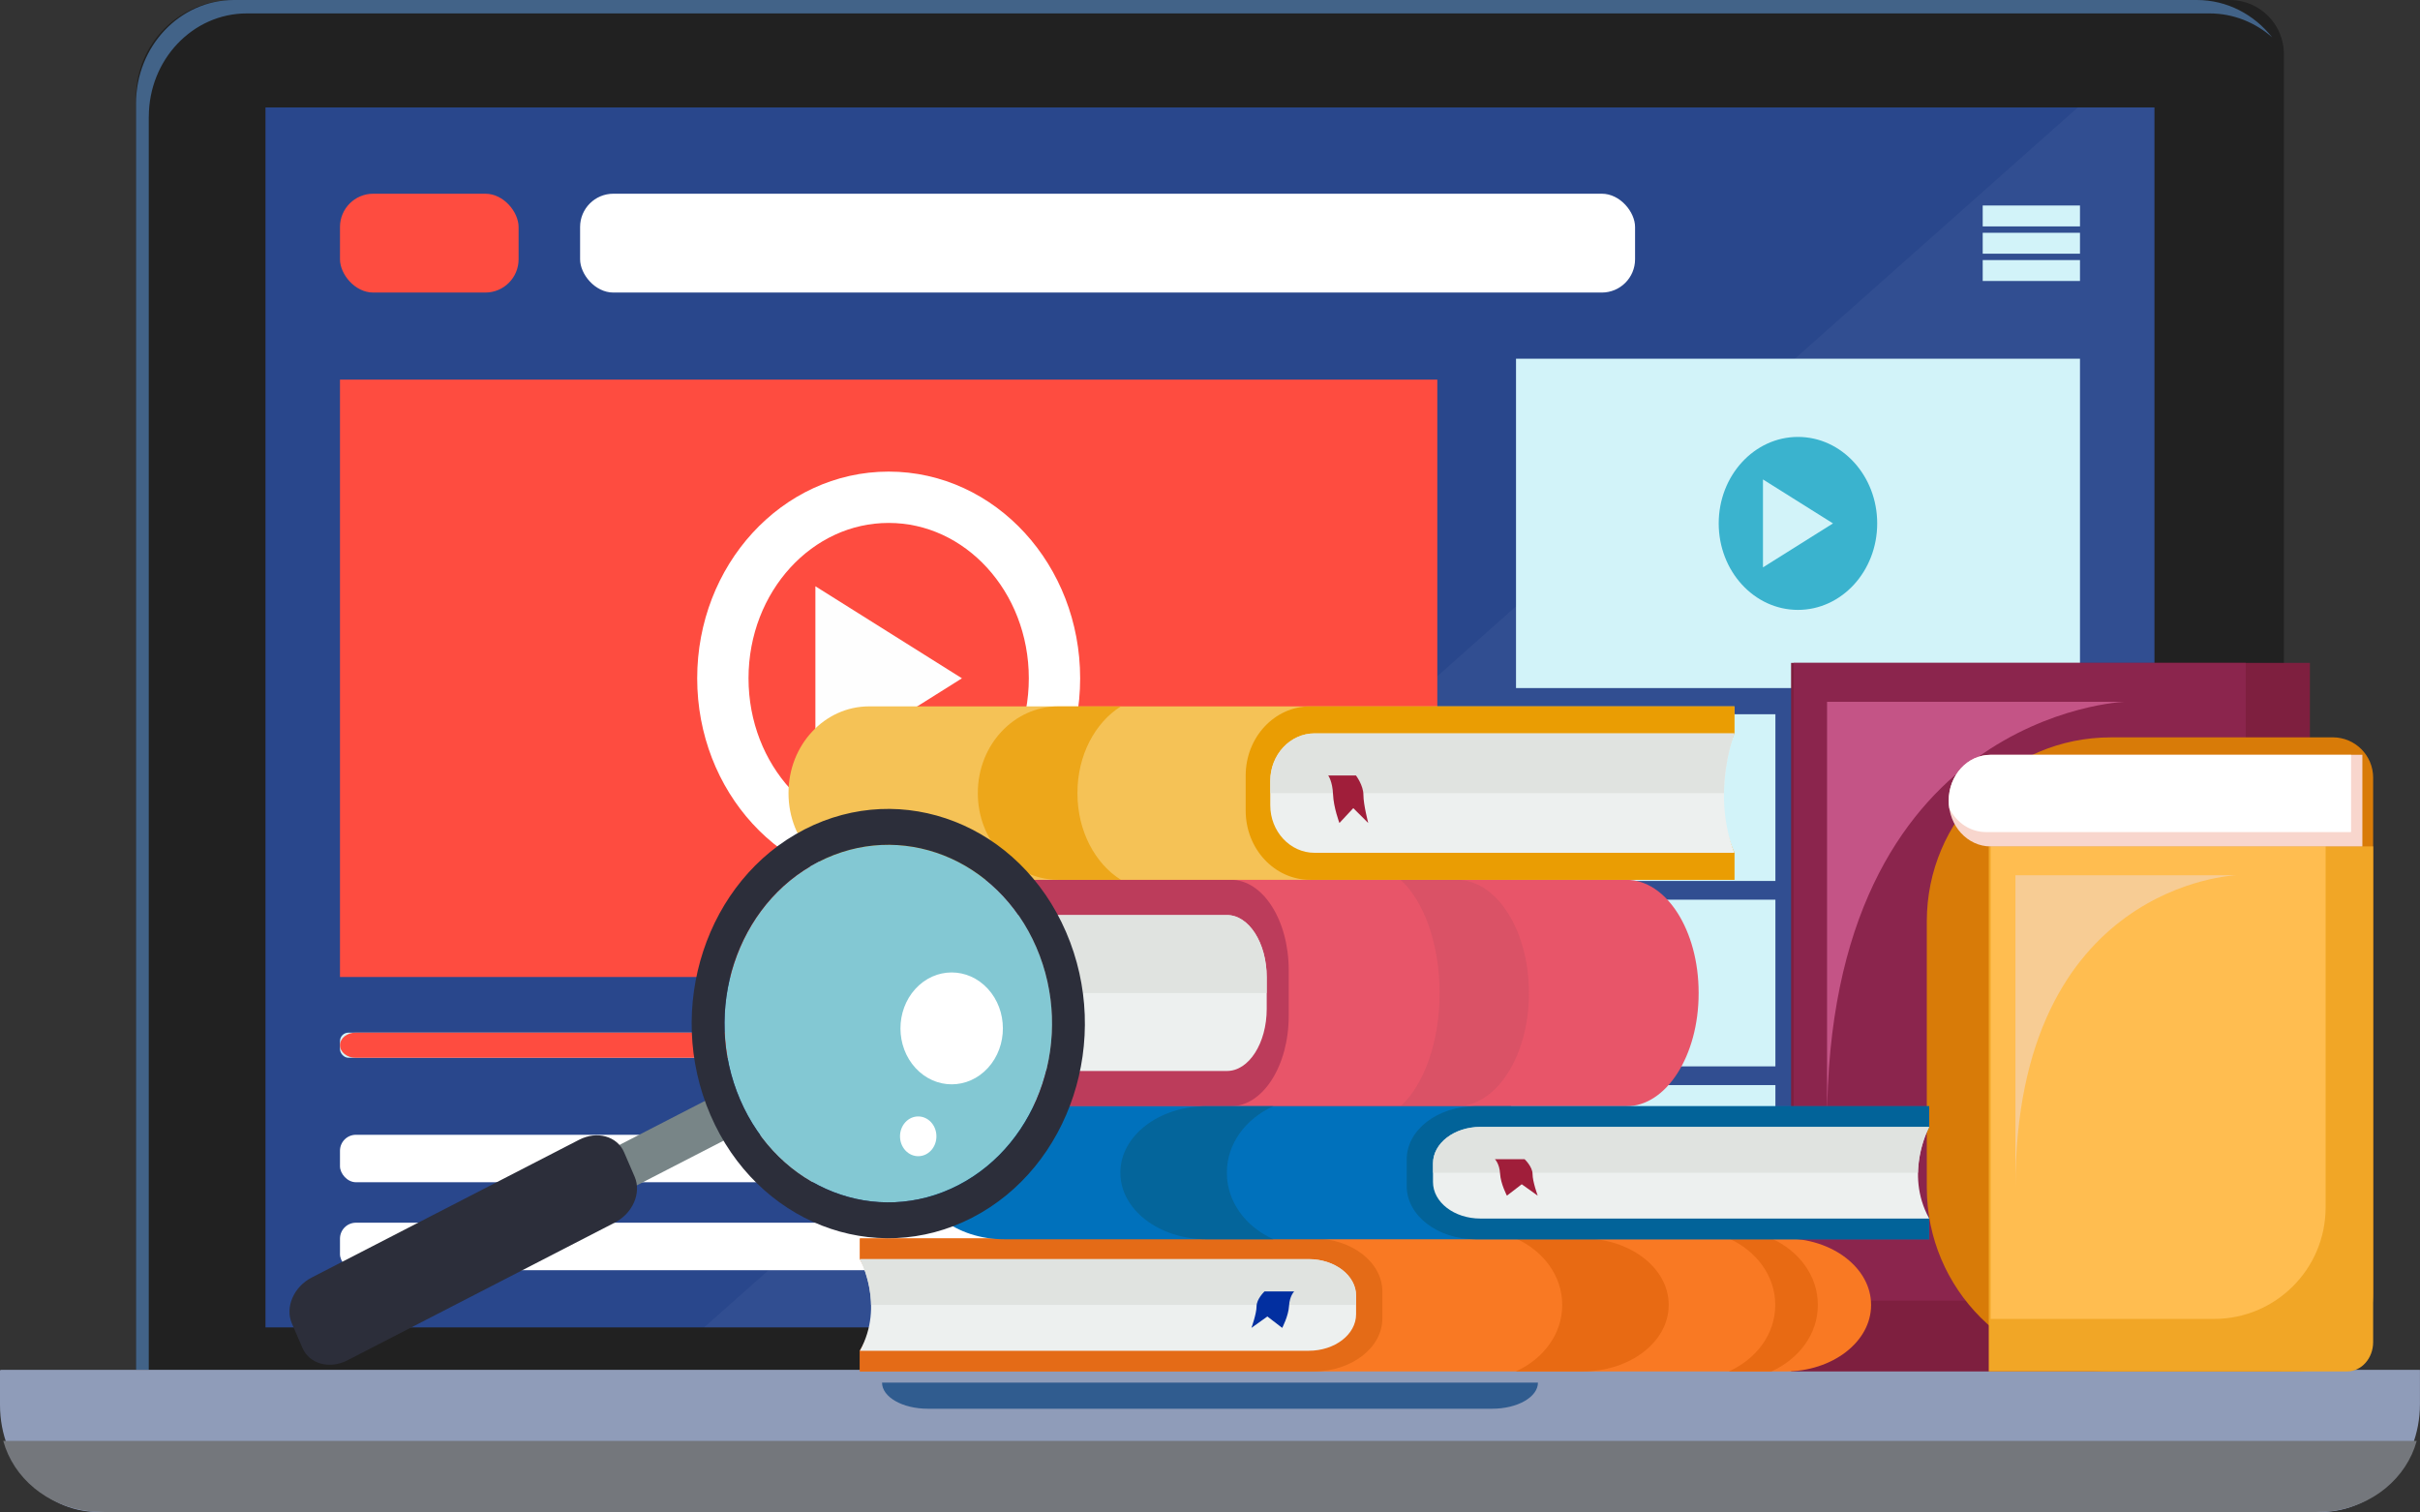 <?xml version="1.0" encoding="UTF-8"?><svg id="Layer_2" xmlns="http://www.w3.org/2000/svg" viewBox="0 0 587.88 367.3"><rect x="0" y="0" width="587.88" height="367.3" fill="#333333" stroke="none"/><defs><style>.cls-1{opacity:.72;}.cls-1,.cls-2,.cls-3,.cls-4,.cls-5,.cls-6,.cls-7,.cls-8,.cls-9,.cls-10,.cls-11,.cls-12,.cls-13,.cls-14,.cls-15,.cls-16,.cls-17,.cls-18,.cls-19,.cls-20,.cls-21,.cls-22,.cls-23,.cls-24,.cls-25,.cls-26,.cls-27,.cls-28,.cls-29,.cls-30,.cls-31,.cls-32,.cls-33,.cls-34,.cls-35,.cls-36,.cls-37,.cls-38,.cls-39{stroke-width:0px;}.cls-1,.cls-28{fill:#ea9d03;}.cls-40{stroke:#fff;stroke-miterlimit:10;stroke-width:12.47px;}.cls-40,.cls-31{fill:#fe4c40;}.cls-2{fill:#dee1de;opacity:.83;}.cls-3{fill:#c94f63;opacity:.46;}.cls-4{opacity:.04;}.cls-4,.cls-26{fill:#fff;}.cls-5{fill:#f97923;}.cls-6{fill:#f8d6cd;}.cls-7{fill:#f7cc94;}.cls-8{fill:#788587;}.cls-9{fill:#2c2e3a;}.cls-10{fill:#29478c;}.cls-11{fill:#8b254d;}.cls-12{fill:#305c8f;}.cls-13{fill:#3ab3ce;}.cls-14{fill:#426388;}.cls-15{fill:#212121;}.cls-16{fill:#d2f3f9;}.cls-17{fill:#d87b08;}.cls-18{fill:#a01e3a;}.cls-19{fill:#c45486;}.cls-20{fill:#8f9cb9;}.cls-21{fill:#bc3c5b;}.cls-22{fill:#7e1f3f;}.cls-23{fill:#83c8d3;}.cls-24{fill:#74777c;}.cls-25{fill:#f5c256;}.cls-27{fill:#edf0ef;}.cls-29{fill:#e46b17;}.cls-30{fill:#ffbd50;}.cls-32{fill:#e85569;}.cls-33{fill:#fefefe;}.cls-34{fill:#f1a626;}.cls-35{fill:#e86a13;}.cls-36{fill:#04659b;}.cls-37{fill:#022fa0;}.cls-38{fill:#026399;}.cls-39{fill:#0071bc;}</style></defs><g id="Layer_1-2"><path class="cls-15" d="m56.67,0h485.01c7.25,0,13.14,5.89,13.14,13.14v319.63H33.05V23.62C33.05,10.58,43.64,0,56.67,0Z"/><rect class="cls-10" x="64.49" y="26.1" width="458.88" height="296.36"/><path class="cls-14" d="m36.15,28.36c0-13.86,10.66-25.1,23.8-25.1h476.8c5.78,0,11.08,2.18,15.21,5.8-4.37-5.53-10.94-9.06-18.3-9.06H56.85c-13.15,0-23.8,11.24-23.8,25.1v307.67h3.09V28.36Z"/><path class="cls-20" d="m0,333.01v8.29c0,14.36,10.66,26,23.81,26h540.02c13.28,0,24.04-11.75,24.04-26.25v-8.23s-.02-.05-.05-.05H.22c-.12,0-.22.11-.22.24Z"/><path class="cls-12" d="m373.61,335.87h-159.34c0,3.51,4.97,6.35,11.1,6.35h137.14c6.13,0,11.1-2.84,11.1-6.35h0Z"/><path class="cls-24" d="m.79,350.03c2.47,9.02,10.67,15.89,20.8,17.07.33.03.66.08,1,.1.27.02.53.03.8.04.6.03,1.19.06,1.8.06h537.49c.6,0,1.2-.03,1.8-.06.27-.01.54-.02.8-.04.34-.02.67-.07,1-.1,10.13-1.18,18.33-8.05,20.8-17.07H.79Z"/><polygon class="cls-4" points="171.05 322.46 523.38 322.46 523.38 26.1 504.76 26.1 171.05 322.46"/><polygon class="cls-31" points="349.16 237.34 82.6 237.34 82.59 237.34 82.59 92.22 82.6 92.22 349.16 92.22 349.16 237.34 349.16 237.34"/><path class="cls-40" d="m256.16,164.78c0,24.29-18.03,43.98-40.28,43.98s-40.28-19.69-40.28-43.98,18.03-43.98,40.28-43.98,40.28,19.69,40.28,43.98Z"/><polygon class="cls-33" points="198.08 142.42 198.08 187.14 233.68 164.78 198.08 142.42"/><polygon class="cls-16" points="505.28 167.15 368.28 167.15 368.28 167.15 368.28 87.14 368.28 87.14 505.28 87.14 505.28 167.15 505.28 167.15"/><path class="cls-13" d="m456.02,127.15c0,11.6-8.62,21.01-19.25,21.01s-19.25-9.41-19.25-21.01,8.62-21.01,19.25-21.01,19.25,9.41,19.25,21.01Z"/><polygon class="cls-16" points="428.27 116.47 428.27 137.83 445.28 127.15 428.27 116.47"/><polygon class="cls-16" points="431.29 214.01 367.11 214.01 367.11 214.01 367.11 173.51 367.11 173.51 431.29 173.51 431.29 214.01 431.29 214.01"/><path class="cls-13" d="m408.43,193.76c0,5.57-4.13,10.08-9.23,10.08s-9.23-4.51-9.23-10.08,4.13-10.08,9.23-10.08,9.23,4.51,9.23,10.08Z"/><polygon class="cls-16" points="395.12 188.63 395.12 198.88 403.28 193.76 395.12 188.63"/><rect class="cls-16" x="436.78" y="178.63" width="61.14" height="6.15"/><rect class="cls-16" x="436.78" y="190.68" width="61.14" height="6.15"/><rect class="cls-16" x="436.78" y="202.74" width="38.29" height="6.15"/><polygon class="cls-16" points="431.29 259.05 367.11 259.05 367.11 259.05 367.11 218.56 367.11 218.56 431.29 218.56 431.29 259.05 431.29 259.05"/><path class="cls-13" d="m408.43,238.8c0,5.57-4.13,10.08-9.23,10.08s-9.23-4.51-9.23-10.08,4.13-10.08,9.23-10.08,9.23,4.51,9.23,10.08Z"/><polygon class="cls-16" points="395.12 233.68 395.12 243.93 403.28 238.8 395.12 233.68"/><rect class="cls-16" x="436.78" y="223.68" width="61.14" height="6.15"/><rect class="cls-16" x="436.78" y="235.73" width="61.14" height="6.15"/><rect class="cls-16" x="436.78" y="247.78" width="38.29" height="6.15"/><polygon class="cls-16" points="431.29 304.1 367.11 304.1 367.11 304.1 367.11 263.6 367.11 263.6 431.29 263.6 431.29 304.1 431.29 304.1"/><path class="cls-13" d="m408.43,283.85c0,5.57-4.13,10.08-9.23,10.08s-9.23-4.51-9.23-10.08,4.13-10.08,9.23-10.08,9.23,4.51,9.23,10.08Z"/><polygon class="cls-16" points="395.12 278.72 395.12 288.98 403.28 283.85 395.12 278.72"/><rect class="cls-16" x="436.78" y="268.72" width="61.14" height="6.15"/><rect class="cls-16" x="436.78" y="280.77" width="61.14" height="6.15"/><rect class="cls-16" x="436.78" y="292.83" width="38.29" height="6.15"/><rect class="cls-16" x="82.59" y="250.86" width="266.57" height="6.1" rx="2.05" ry="2.05"/><rect class="cls-26" x="82.59" y="275.67" width="160.04" height="11.53" rx="3.88" ry="3.88"/><rect class="cls-26" x="82.59" y="297.03" width="186.38" height="11.53" rx="3.88" ry="3.88"/><path class="cls-31" d="m215.88,250.86H86.35c-2.07,0-3.75,1.37-3.75,3.05s1.68,3.05,3.75,3.05h129.53v-6.1Z"/><rect class="cls-31" x="305.78" y="273.77" width="43.39" height="15.21" rx="5.12" ry="5.12"/><rect class="cls-31" x="82.59" y="47.06" width="43.39" height="24.01" rx="8.08" ry="8.08"/><rect class="cls-26" x="140.92" y="47.06" width="256.28" height="24.01" rx="8.08" ry="8.08"/><rect class="cls-16" x="481.65" y="49.92" width="23.63" height="5.08"/><rect class="cls-16" x="481.65" y="56.55" width="23.63" height="5.08"/><rect class="cls-16" x="481.65" y="63.18" width="23.63" height="5.08"/><path class="cls-22" d="m435.1,161.04v172.13h117.48c4.72,0,8.55-4.31,8.55-9.62v-162.51h-126.03Z"/><path class="cls-11" d="m435.73,161.04h109.82v118.38c0,20.17-16.37,36.54-36.54,36.54h-73.28v-154.92h0Z"/><path class="cls-19" d="m443.84,272.75v-102.27h72.34s-72.34,2.7-72.34,102.27Z"/><path class="cls-17" d="m512.73,179.12h53.97c5.41,0,9.8,4.39,9.8,9.8v125.25c0,10.49-8.51,19-19,19h-44.77c-24.65,0-44.66-20.01-44.66-44.66v-64.72c0-24.65,20.01-44.66,44.66-44.66Z"/><path class="cls-34" d="m483.12,205.62v127.54h87.05c3.5,0,6.33-3.19,6.33-7.13v-120.41h-93.38Z"/><path class="cls-30" d="m483.58,205.62h81.37v87.71c0,14.94-12.13,27.07-27.07,27.07h-54.3v-114.79h0Z"/><path class="cls-7" d="m489.6,288.4v-75.77h53.6s-53.6,2-53.6,75.77Z"/><path class="cls-6" d="m573.87,205.62h-90.29c-5.63,0-10.19-4.98-10.19-11.13h0c0-6.15,4.56-11.13,10.19-11.13h90.29s.01,0,.01.01v22.23s0,.01-.01.01Z"/><path class="cls-26" d="m483.58,183.37c-5.63,0-10.19,4.98-10.19,11.13h0c0,.63.06,1.25.15,1.86,1.71,3.44,5.05,5.77,8.89,5.77h88.65s.06-.03.06-.07v-18.69h-87.55Z"/><path class="cls-5" d="m208.89,305.88v-5.03h224.73c11.55,0,20.91,7.21,20.91,16.11v.1c0,8.9-9.36,16.11-20.91,16.11h-224.73v-5.03c6.99-11.35,0-22.25,0-22.25Z"/><path class="cls-35" d="m384.46,300.85h-16.24c6.7,3.03,11.28,9.09,11.28,16.1v.11c0,7.01-4.58,13.08-11.28,16.1h16.24c11.55,0,20.91-7.21,20.91-16.11v-.1c0-8.9-9.36-16.11-20.91-16.11Z"/><path class="cls-35" d="m441.6,317.06v-.11c0-7.01-4.58-13.08-11.28-16.1h-10.35c6.7,3.03,11.28,9.09,11.28,16.1v.11c0,7.01-4.58,13.08-11.28,16.1h10.35c6.7-3.03,11.28-9.09,11.28-16.1Z"/><path class="cls-29" d="m208.89,300.85h110.2c9.23,0,16.72,5.77,16.72,12.88v6.56c0,7.11-7.49,12.88-16.72,12.88h-110.2v-5.03c6.99-11.35,0-22.25,0-22.25v-5.03Z"/><path class="cls-27" d="m317.92,305.88c6.36,0,11.51,3.97,11.51,8.87v4.52c0,4.9-5.15,8.87-11.51,8.87h-109.03c6.12-11.13,0-22.25,0-22.25h109.03Z"/><path class="cls-2" d="m208.89,305.88h109.03c6.36,0,11.51,3.97,11.51,8.87v2.26h-117.83c-.12-6.38-2.72-11.13-2.72-11.13Z"/><path class="cls-37" d="m314.39,313.73s-1.11,1.07-1.25,3.52c-.14,2.45-1.66,5.33-1.66,5.33l-3.6-2.77-3.88,2.77s1.25-3.41,1.25-5.23,1.94-3.63,1.94-3.63h7.2Z"/><path class="cls-32" d="m206.61,222.29v-8.56h188.49c9.69,0,17.54,12.27,17.54,27.42v.17c0,15.14-7.85,27.42-17.54,27.42h-188.49v-8.56c5.86-19.32,0-37.88,0-37.88Z"/><path class="cls-3" d="m353.87,213.73h-13.62c5.62,5.15,9.46,15.48,9.46,27.41v.19c0,11.93-3.84,22.26-9.46,27.4h13.62c9.69,0,17.54-12.27,17.54-27.42v-.17c0-15.14-7.85-27.42-17.54-27.42Z"/><path class="cls-21" d="m206.61,213.73h92.43c7.75,0,14.02,9.81,14.02,21.92v11.16c0,12.11-6.28,21.92-14.02,21.92h-92.43v-8.56c5.86-19.32,0-37.88,0-37.88v-8.56Z"/><path class="cls-27" d="m298.06,222.29c5.33,0,9.66,6.76,9.66,15.1v7.68c0,8.34-4.32,15.1-9.66,15.1h-91.44c5.13-18.94,0-37.88,0-37.88h91.44Z"/><path class="cls-2" d="m206.61,222.29h91.44c5.33,0,9.66,6.76,9.66,15.1v3.84h-98.82c-.1-10.86-2.28-18.94-2.28-18.94Z"/><path class="cls-39" d="m468.65,273.76v-5.03h-224.73c-11.55,0-20.91,7.21-20.91,16.11v.1c0,8.9,9.36,16.11,20.91,16.11h224.73v-5.03c-6.99-11.35,0-22.25,0-22.25Z"/><path class="cls-36" d="m293.08,268.73h16.24c-6.7,3.03-11.28,9.09-11.28,16.1v.11c0,7.01,4.58,13.08,11.28,16.1h-16.24c-11.55,0-20.91-7.21-20.91-16.11v-.1c0-8.9,9.36-16.11,20.91-16.11Z"/><path class="cls-38" d="m468.65,268.73h-110.2c-9.23,0-16.72,5.77-16.72,12.88v6.56c0,7.11,7.49,12.88,16.72,12.88h110.2v-5.03c-6.99-11.35,0-22.25,0-22.25v-5.03Z"/><path class="cls-27" d="m359.62,273.76c-6.36,0-11.51,3.97-11.51,8.87v4.52c0,4.9,5.15,8.87,11.51,8.87h109.03c-6.12-11.13,0-22.25,0-22.25h-109.03Z"/><path class="cls-2" d="m468.65,273.76h-109.03c-6.36,0-11.51,3.97-11.51,8.87v2.26h117.83c.12-6.38,2.72-11.13,2.72-11.13Z"/><path class="cls-18" d="m363.16,281.61s1.11,1.07,1.25,3.52c.14,2.45,1.66,5.33,1.66,5.33l3.6-2.77,3.88,2.77s-1.25-3.41-1.25-5.23-1.94-3.63-1.94-3.63h-7.2Z"/><path class="cls-25" d="m421.34,178.16v-6.56h-210.23c-10.8,0-19.56,9.4-19.56,21v.13c0,11.6,8.76,21,19.56,21h210.23v-6.56c-6.54-14.8,0-29.01,0-29.01Z"/><path class="cls-1" d="m257.1,171.6h15.19c-6.27,3.94-10.55,11.86-10.55,20.99v.15c0,9.14,4.29,17.05,10.55,20.99h-15.19c-10.8,0-19.56-9.4-19.56-21v-.13c0-11.6,8.76-21,19.56-21Z"/><path class="cls-28" d="m421.34,171.6h-103.09c-8.64,0-15.64,7.52-15.64,16.79v8.55c0,9.27,7,16.79,15.64,16.79h103.09v-6.56c-6.54-14.8,0-29.01,0-29.01v-6.56Z"/><path class="cls-27" d="m319.35,178.16c-5.95,0-10.77,5.18-10.77,11.56v5.89c0,6.39,4.82,11.56,10.77,11.56h101.99c-5.72-14.51,0-29.01,0-29.01h-101.99Z"/><path class="cls-2" d="m421.34,178.16h-101.99c-5.95,0-10.77,5.18-10.77,11.56v2.94h110.22c.11-8.32,2.54-14.51,2.54-14.51Z"/><path class="cls-18" d="m322.66,188.39s1.04,1.39,1.17,4.59c.13,3.2,1.55,6.95,1.55,6.95l3.37-3.61,3.63,3.61s-1.17-4.45-1.17-6.81-1.81-4.73-1.81-4.73h-6.73Z"/><polygon class="cls-8" points="139.27 295.9 135.03 286.09 174.14 265.95 178.38 275.76 139.27 295.9"/><path class="cls-23" d="m232.76,287.93c-19.87,10.23-43.57.95-52.94-20.74-9.37-21.69-.87-47.57,19-57.8,19.87-10.23,43.57-.95,52.94,20.74,9.37,21.69.87,47.57-19,57.8Z"/><path class="cls-9" d="m258.97,226.41c-11.25-26.04-39.71-37.19-63.56-24.91-23.85,12.29-34.07,43.36-22.81,69.4,11.25,26.04,39.71,37.19,63.56,24.91,23.85-12.29,34.07-43.36,22.81-69.4Zm-79.16,40.78c-9.37-21.69-.87-47.57,19-57.8,19.87-10.23,43.57-.95,52.94,20.74,9.37,21.69.87,47.57-19,57.8-19.87,10.23-43.57.95-52.94-20.74Z"/><path class="cls-9" d="m154.18,285.88l-2.58-5.98c-1.69-3.9-6.57-5.25-10.91-3.02l-64.99,33.48c-4.34,2.24-6.49,7.21-4.81,11.11l2.58,5.98c1.69,3.9,6.57,5.25,10.91,3.02l64.99-33.48c4.34-2.24,6.49-7.21,4.81-11.11Z"/><path class="cls-26" d="m240.01,259.41c-4.85,5.32-12.73,5.34-17.6.05-4.87-5.29-4.89-13.9-.05-19.22,4.85-5.32,12.73-5.34,17.6-.05,4.87,5.29,4.89,13.9.05,19.22Z"/><path class="cls-26" d="m226.2,279.45c-1.72,1.89-4.52,1.9-6.26.02-1.73-1.88-1.74-4.94-.02-6.83,1.72-1.89,4.52-1.9,6.26-.02,1.73,1.88,1.74,4.94.02,6.83Z"/></g></svg>